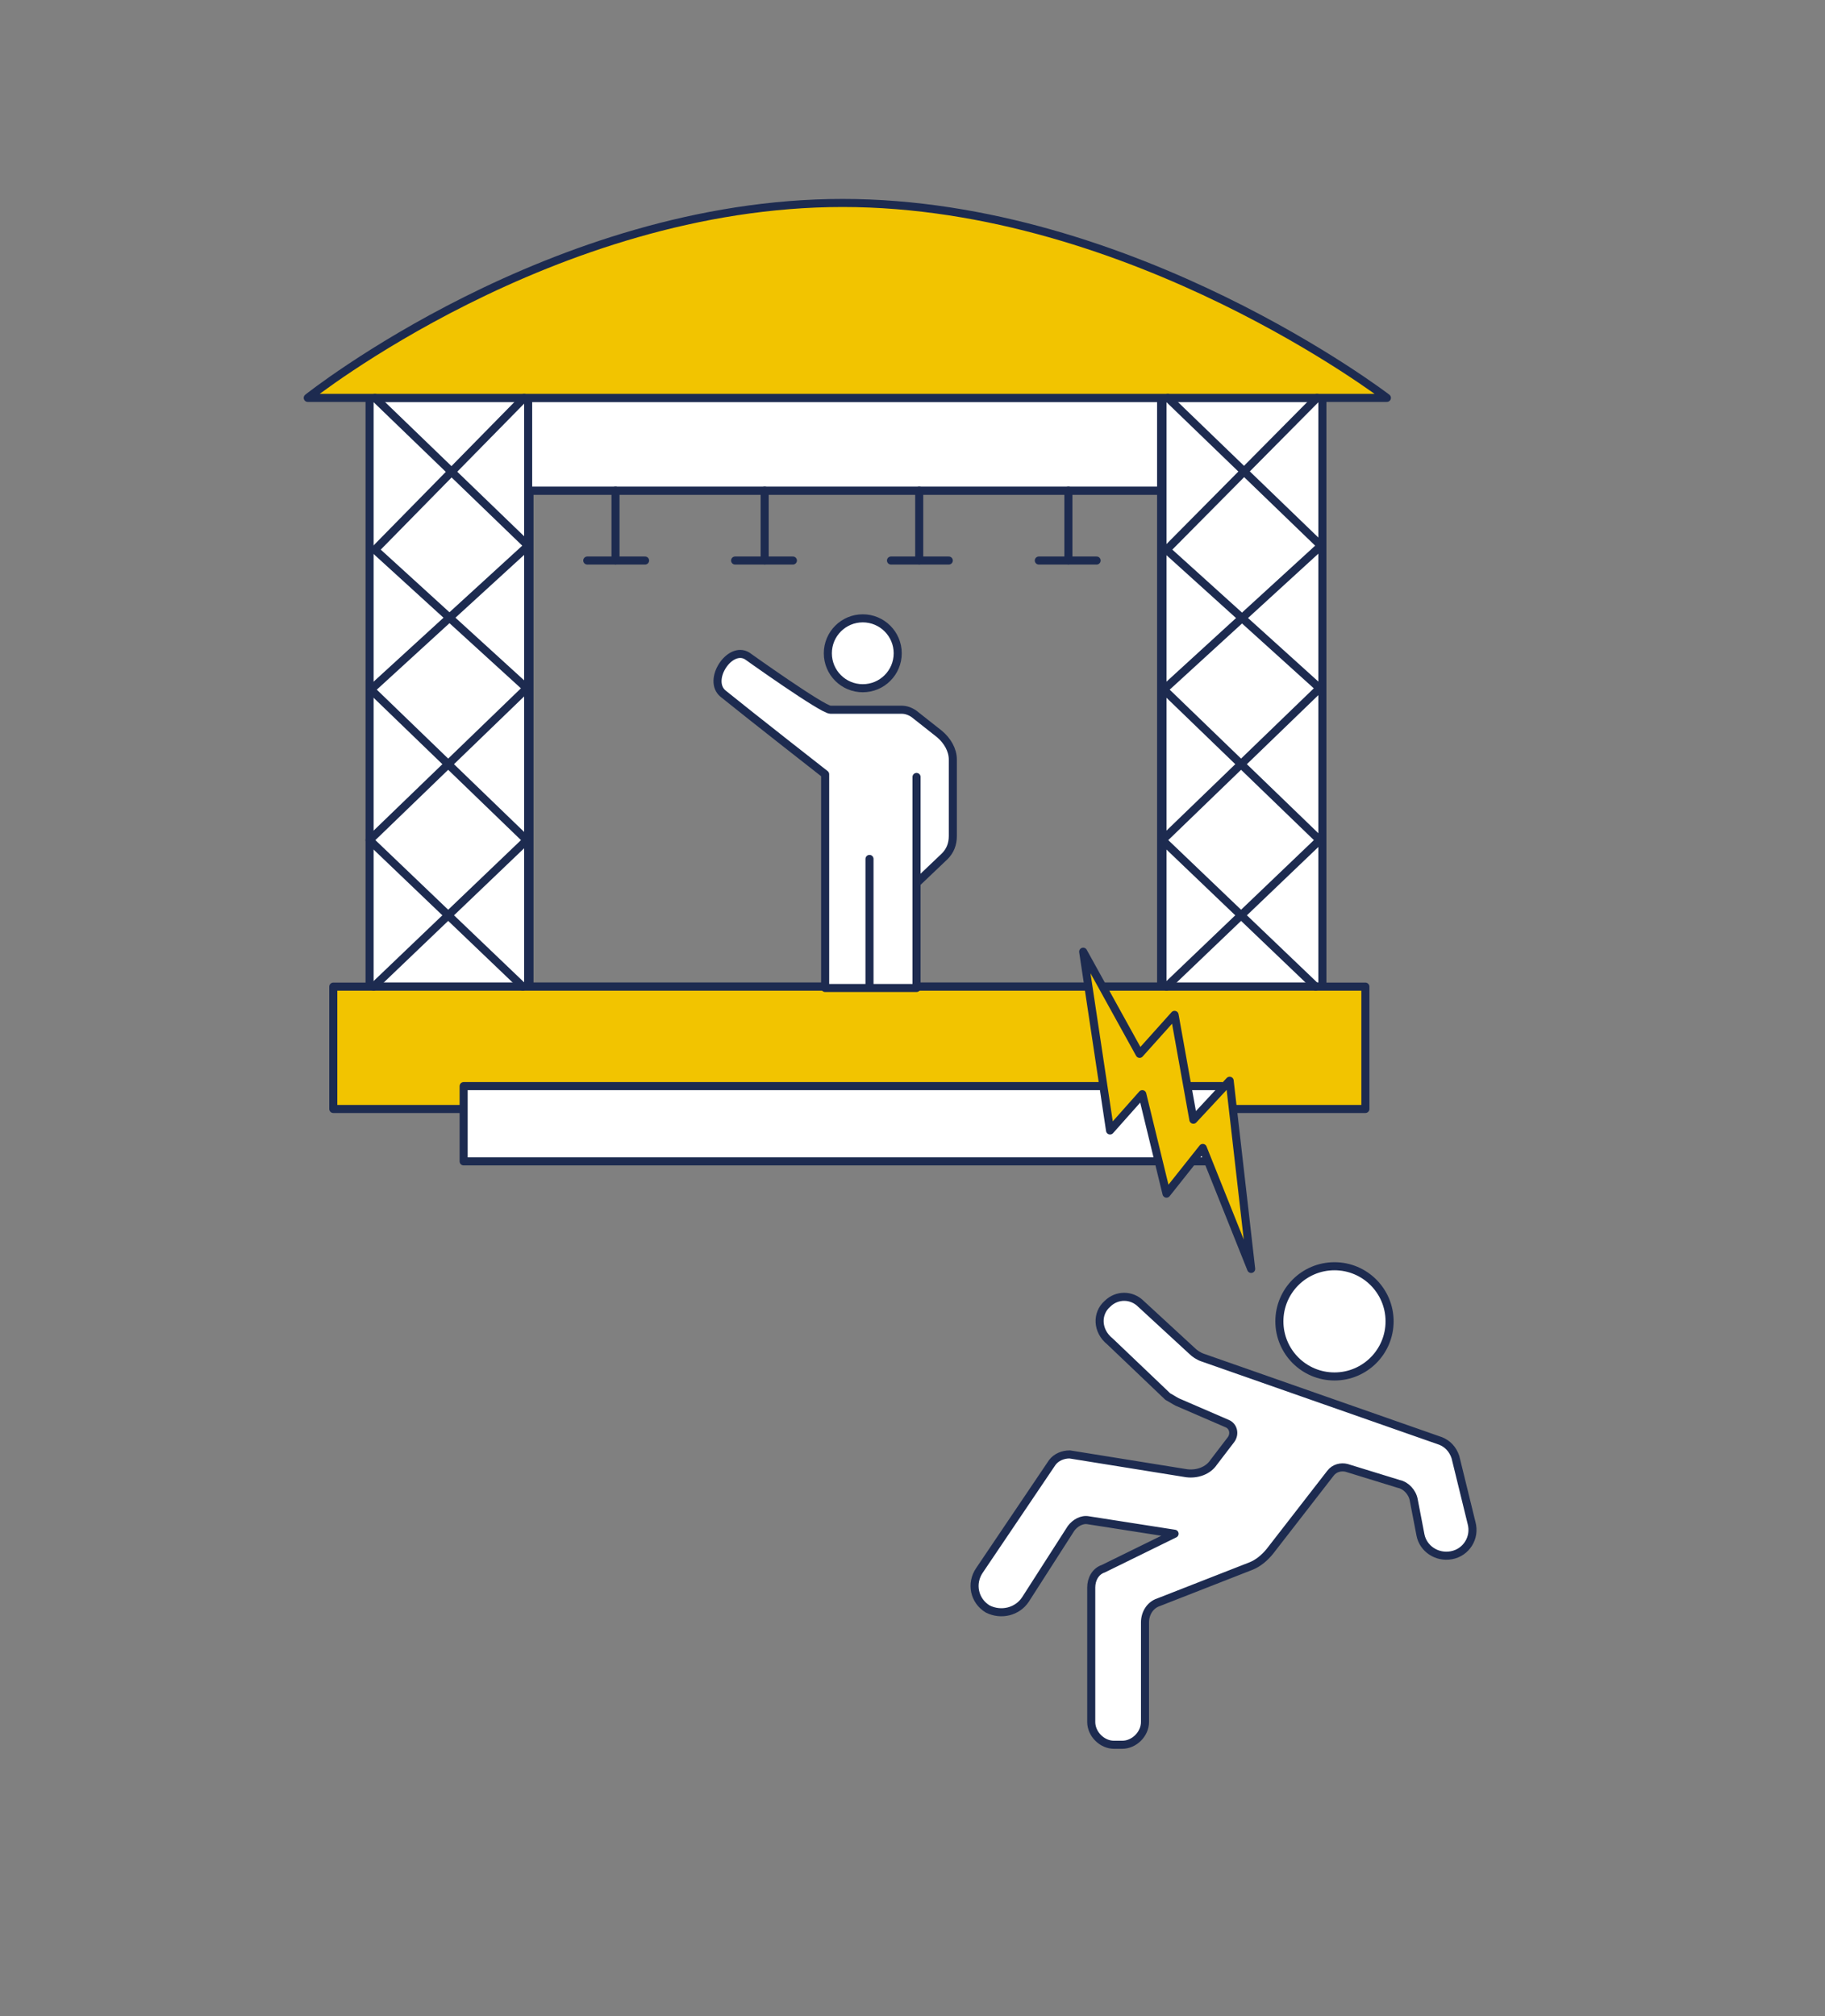 <?xml version="1.0" encoding="UTF-8"?> <!-- Generator: Adobe Illustrator 25.4.1, SVG Export Plug-In . SVG Version: 6.00 Build 0) --> <svg xmlns="http://www.w3.org/2000/svg" xmlns:xlink="http://www.w3.org/1999/xlink" version="1.1" id="Laag_1" x="0px" y="0px" viewBox="0 0 135.8 150" style="enable-background:new 0 0 135.8 150;" xml:space="preserve"><rect x="0" y="0" width="135.8" height="150" fill="#808080" stroke="none"/> <style type="text/css"> .st0{fill:#FFFFFF;stroke:#1D2B50;stroke-width:0.6;stroke-miterlimit:10;} .st1{fill:#FFFFFF;stroke:#1D2B50;stroke-width:0.6;stroke-linecap:round;stroke-linejoin:round;stroke-miterlimit:10;} .st2{fill:#F2C400;stroke:#1D2B50;stroke-width:0.6;stroke-linecap:round;stroke-linejoin:round;stroke-miterlimit:10;} .st3{fill:none;stroke:#1D2B50;stroke-width:0.6;stroke-linecap:round;stroke-linejoin:round;stroke-miterlimit:10;} .st4{fill:none;stroke:#1D2B50;stroke-width:0.6;stroke-miterlimit:10;} .st5{fill:#F2C400;stroke:#1D2B50;stroke-width:0.6;stroke-miterlimit:10;} .st6{fill:#FFFFFF;} .st7{fill:#F0C219;stroke:#162C54;stroke-width:0.6;stroke-linecap:round;stroke-linejoin:round;stroke-miterlimit:10;} .st8{fill:#F0C219;} .st9{fill:#FFFFFF;stroke:#162C54;stroke-width:0.6;stroke-linecap:round;stroke-linejoin:round;stroke-miterlimit:10;} .st10{fill:#F3C400;stroke:#162C54;stroke-width:0.6;stroke-linecap:round;stroke-linejoin:round;stroke-miterlimit:10;} .st11{fill:none;stroke:#162C54;stroke-width:0.6;stroke-linecap:round;stroke-linejoin:round;stroke-miterlimit:10;} .st12{fill:#F2C400;stroke:#1D2B50;stroke-width:0.592;stroke-linecap:round;stroke-linejoin:round;stroke-miterlimit:10;} .st13{fill:#FFFFFF;stroke:#1D2B50;stroke-width:0.592;stroke-linecap:round;stroke-linejoin:round;stroke-miterlimit:10;} .st14{fill:none;stroke:#1D2B50;stroke-width:0.592;stroke-linecap:round;stroke-linejoin:round;stroke-miterlimit:10;} .st15{fill:none;stroke:#1D2B50;stroke-width:0.6;stroke-linecap:round;stroke-linejoin:round;} .st16{fill:#FFFFFF;stroke:#1D2B50;stroke-width:0.6;stroke-linecap:round;stroke-linejoin:round;} .st17{fill:#F2C400;stroke:#1D2B50;stroke-width:0.6;stroke-linecap:round;stroke-linejoin:round;} </style> <g> <g> <rect x="27.5" y="29.6" class="st1" width="11.9" height="43.8"></rect> <rect x="86.5" y="29.6" class="st1" width="11.9" height="43.8"></rect> <rect x="39.3" y="36.5" class="st3" width="47.1" height="36.9"></rect> <rect x="39.3" y="29.6" class="st1" width="47.1" height="6.9"></rect> <rect x="24.8" y="73.4" class="st2" width="76.8" height="9.1"></rect> <rect x="34.5" y="80.8" class="st1" width="56.4" height="5.6"></rect> <path class="st2" d="M22.9,29.6h80.3c0,0-18.9-14.5-40.5-14.5S22.9,29.6,22.9,29.6z"></path> <polyline class="st3" points="27.9,29.6 39.3,40.6 27.6,51.3 39.2,62.5 27.8,73.4 "></polyline> <polyline class="st3" points="38.9,73.4 27.5,62.5 39.2,51.2 27.9,40.9 39,29.6 "></polyline> <polyline class="st3" points="86.9,29.6 98.3,40.6 86.6,51.3 98.2,62.5 86.8,73.4 "></polyline> <polyline class="st3" points="97.9,73.4 86.5,62.5 98.2,51.2 86.8,40.9 98,29.6 "></polyline> <g> <line class="st3" x1="45.8" y1="36.5" x2="45.8" y2="41.7"></line> <line class="st3" x1="48" y1="41.7" x2="43.7" y2="41.7"></line> <line class="st3" x1="56.9" y1="36.5" x2="56.9" y2="41.7"></line> <line class="st3" x1="59" y1="41.7" x2="54.7" y2="41.7"></line> <line class="st3" x1="68.4" y1="36.5" x2="68.4" y2="41.7"></line> <line class="st3" x1="70.6" y1="41.7" x2="66.3" y2="41.7"></line> <line class="st3" x1="79.5" y1="36.5" x2="79.5" y2="41.7"></line> <line class="st3" x1="81.6" y1="41.7" x2="77.3" y2="41.7"></line> </g> </g> <g> <circle class="st0" cx="64.2" cy="48.6" r="2.6"></circle> <path class="st1" d="M68.2,57.8v15.7h-4h-2.8V57.6c0,0-5.5-4.3-7.6-6c-1.2-1,0.5-3.6,1.8-2.8c0,0,5.6,4,6.2,4h5.3 c0.3,0,0.6,0.1,0.9,0.3l1.9,1.5c0.6,0.5,1,1.2,1,1.9v5.7c0,0.6-0.2,1.1-0.6,1.5l-2.1,2"></path> <line class="st1" x1="64.7" y1="63.9" x2="64.7" y2="73.4"></line> </g> </g> <g> <polygon class="st2" points="80.6,70.8 82.6,84.1 85,81.4 86.8,88.8 89.5,85.4 93.1,94.4 91.5,80.4 88.8,83.3 87.4,75.5 84.8,78.4 "></polygon> <g> <circle class="st1" cx="99.3" cy="98.3" r="4.1"></circle> <path class="st1" d="M82.4,97L82.4,97c0.7-0.7,1.8-0.7,2.5,0l3.8,3.5c0.2,0.2,0.5,0.4,0.8,0.5l17.7,6.2c0.5,0.2,0.9,0.6,1.1,1.2 l1.2,4.9c0.3,1.1-0.4,2.2-1.5,2.4l0,0c-1.1,0.2-2.1-0.5-2.3-1.5l-0.5-2.6c-0.1-0.6-0.6-1.1-1.1-1.2l-3.9-1.2 c-0.4-0.1-0.9,0-1.2,0.4l-4.5,5.8c-0.4,0.5-0.9,0.9-1.4,1.1l-6.9,2.7c-0.6,0.2-1,0.8-1,1.5v7.4c0,0.9-0.8,1.7-1.7,1.7h-0.6 c-0.9,0-1.7-0.8-1.7-1.7v-10c0-0.6,0.3-1.2,0.9-1.4l5.3-2.6l-6.4-1c-0.5-0.1-1,0.2-1.3,0.6l-3.4,5.3c-0.6,0.9-1.8,1.2-2.8,0.7l0,0 c-1-0.6-1.3-1.9-0.6-2.9l5.4-8c0.3-0.4,0.8-0.6,1.3-0.6l8.7,1.4c0.8,0.1,1.6-0.2,2-0.8l1.3-1.7c0.3-0.4,0.2-1-0.3-1.2l-3.7-1.6 c-0.2-0.1-0.5-0.3-0.7-0.4l-4.3-4.1C81.6,99,81.6,97.7,82.4,97z"></path> </g> </g> </svg> 